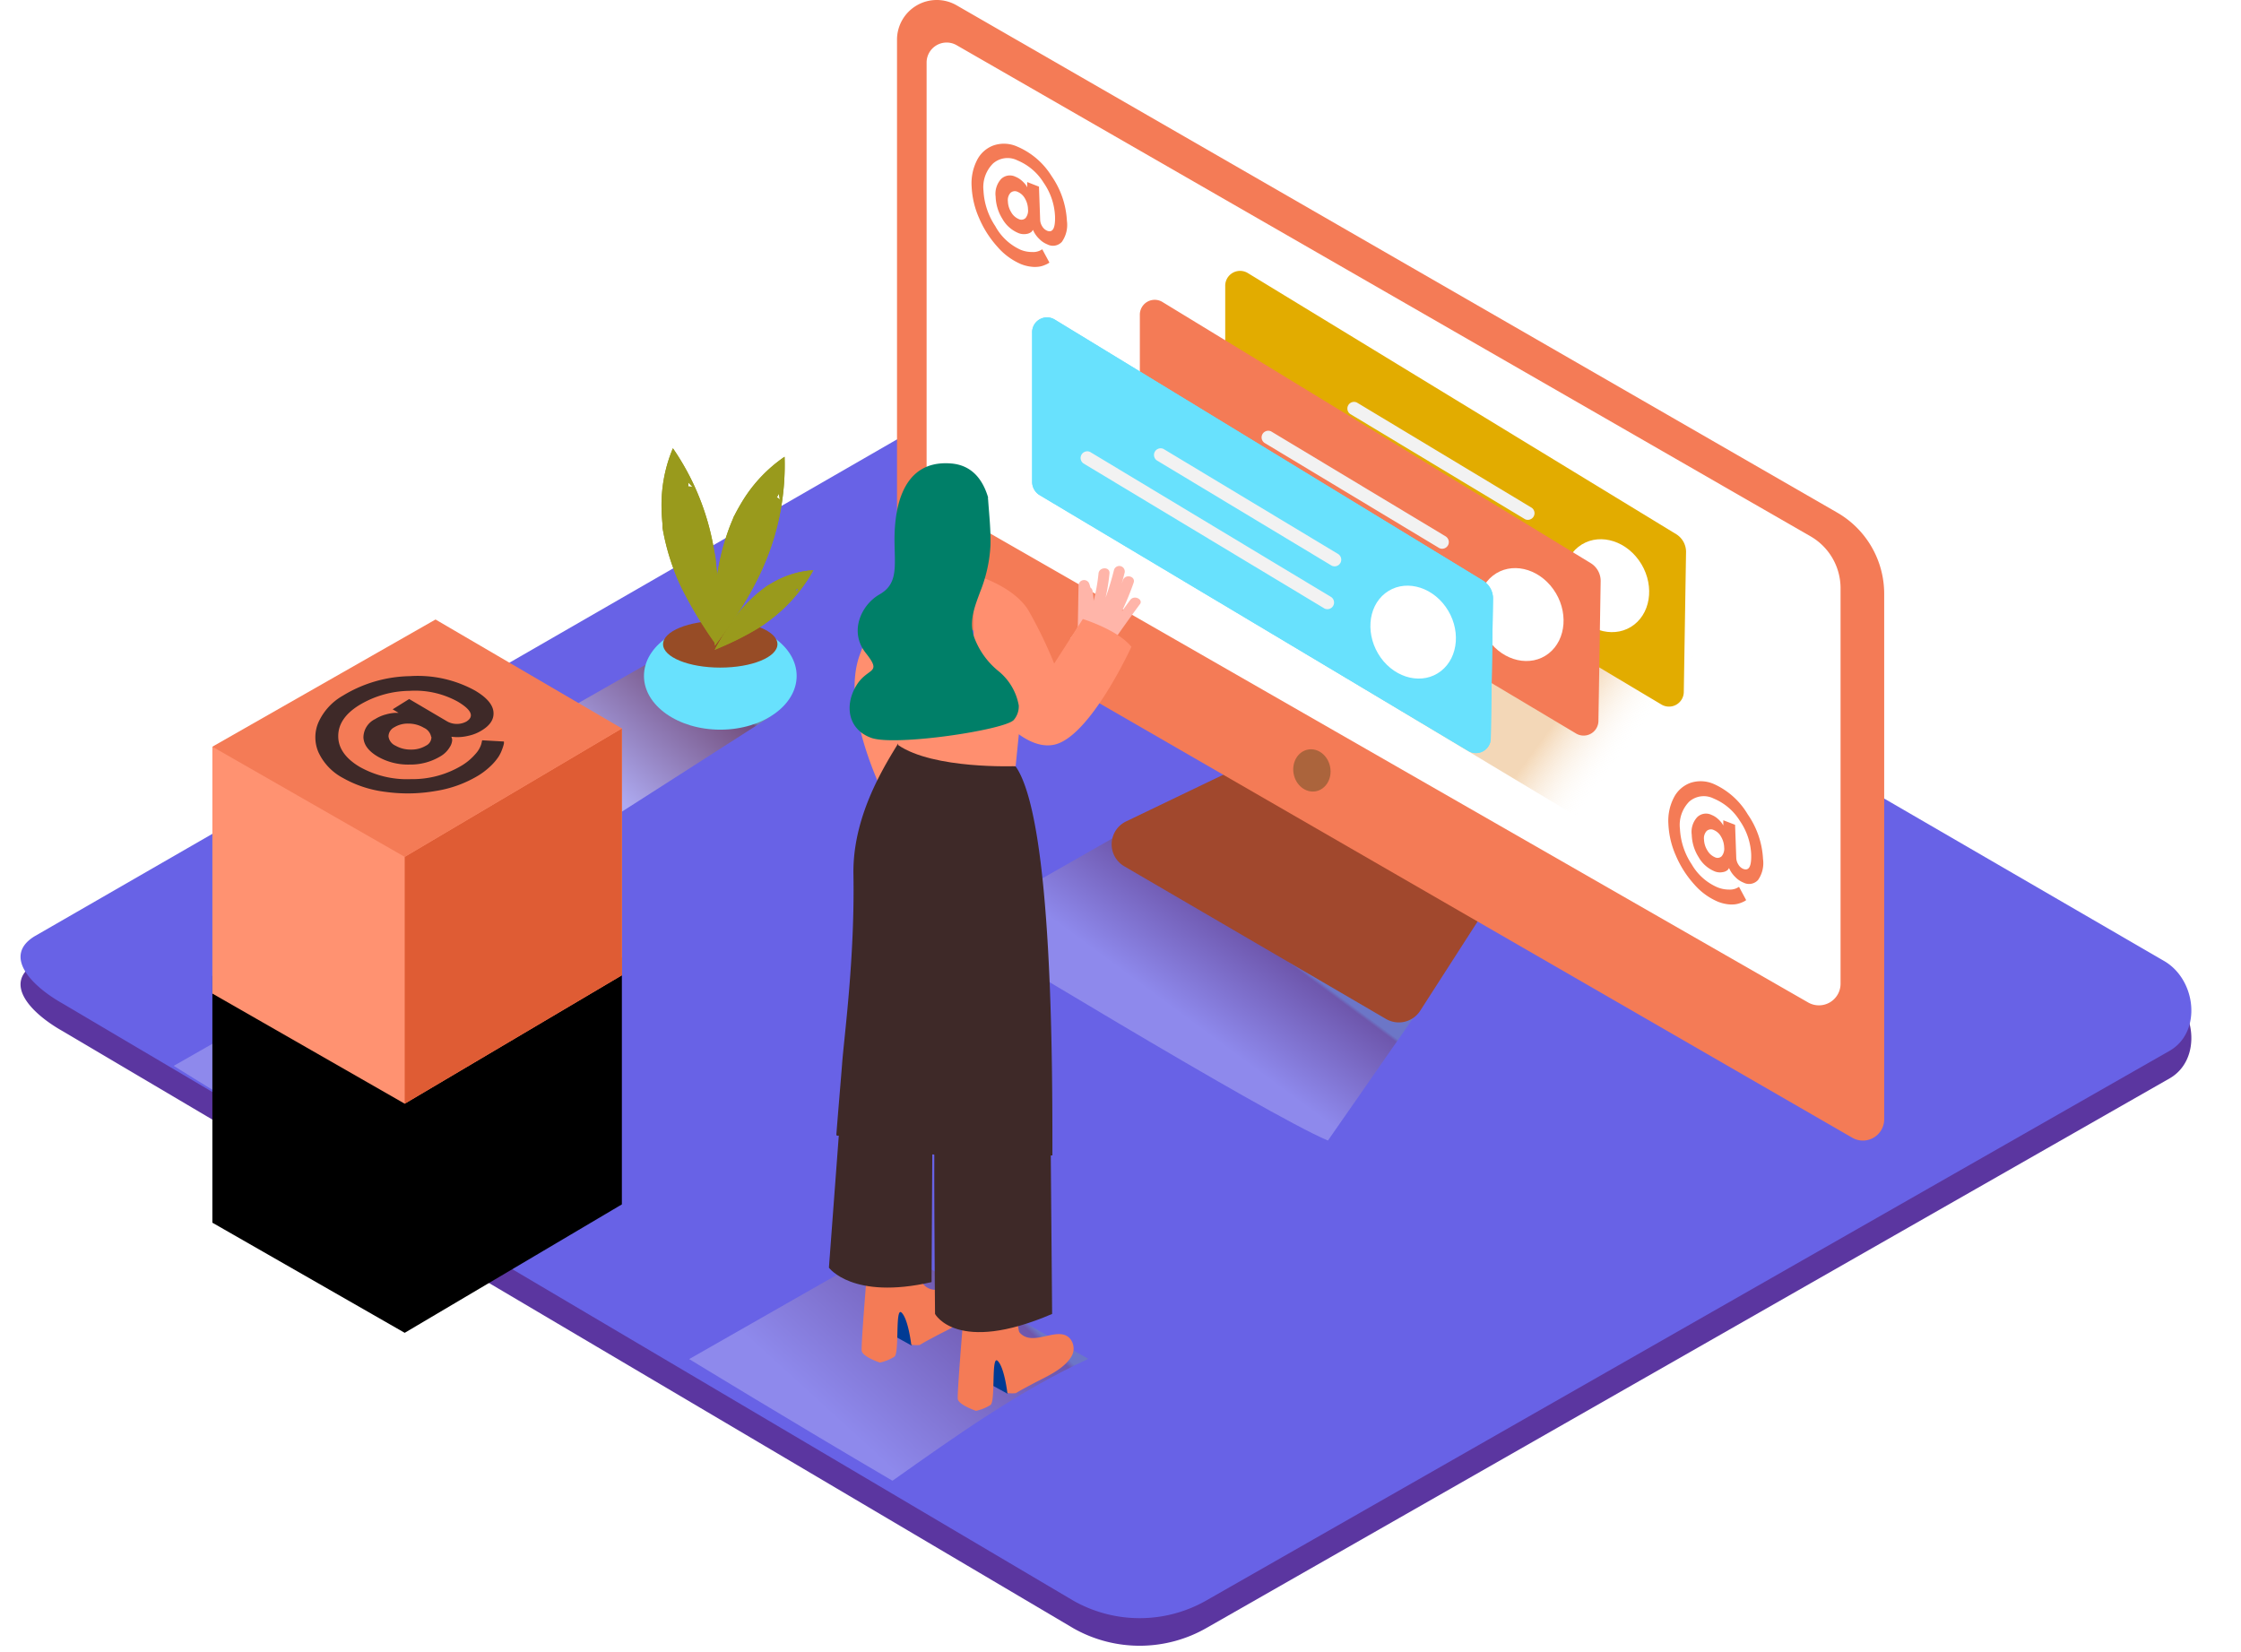 <svg xmlns="http://www.w3.org/2000/svg" xmlns:xlink="http://www.w3.org/1999/xlink" width="244.504" height="180.252"><rect id="backgroundrect" width="100%" height="100%" x="0" y="0" fill="none" stroke="none" class="selected" style=""/><defs><linearGradient x1="61.181%" y1="36.858%" x2="40.788%" y2="55.524%" id="a"><stop stop-color="#78B46A" offset="0%"/><stop stop-color="#7F3500" offset="3%"/><stop stop-color="#FFF" offset="100%"/></linearGradient><linearGradient x1="82.186%" y1="28.582%" x2="29.852%" y2="62.428%" id="b"><stop stop-color="#78B46A" offset="0%"/><stop stop-color="#7F3500" offset="3%"/><stop stop-color="#FFF" offset="100%"/></linearGradient><linearGradient x1="80.66%" y1="21.945%" x2="21.557%" y2="66.572%" id="c"><stop stop-color="#78B46A" offset="0%"/><stop stop-color="#7F3500" offset="3%"/><stop stop-color="#FFF" offset="100%"/></linearGradient><linearGradient x1="81.016%" y1="60.558%" x2="67.462%" y2="55.262%" id="d"><stop stop-color="#FFF" stop-opacity="0" offset="0%"/><stop stop-color="#DC841E" offset="99%"/></linearGradient><linearGradient x1="82.183%" y1="27.602%" x2="29.857%" y2="62.288%" id="e"><stop stop-color="#78B46A" offset="0%"/><stop stop-color="#7F3500" offset="3%"/><stop stop-color="#FFF" offset="100%"/></linearGradient><filter x="-195.8%" y="-152.6%" width="491.7%" height="527.4%" filterUnits="objectBoundingBox" id="f"><feOffset dy="25" in="SourceAlpha" result="shadowOffsetOuter1"/><feGaussianBlur stdDeviation="25" in="shadowOffsetOuter1" result="shadowBlurOuter1"/><feColorMatrix values="0 0 0 0 0.209 0 0 0 0 0.069 0 0 0 0 0.478 0 0 0 0.497 0" in="shadowBlurOuter1"/></filter><path id="g" d="M0 13.878v26.935L20.984 52.83l23.694-14.013V11.883"/></defs><g class="currentLayer" style=""><title>Layer 1</title><g fill="none" fill-rule="evenodd" id="svg_1" class=""><g fill-rule="nonzero" id="svg_2"><path d="M117.165,177.689 L6.847,112.513 c-3.512,-1.974 -6.523,-5.209 -3.1,-7.331 L114.457,41.393 c1.66,-1.03 4.181,-1.705 5.873,-0.72 l115.786,67.19 c3.512,2.038 4.142,7.717 0.643,9.774 l-105.056,59.95 a14.67,14.67 0 0 1 -14.538,0.102 z" fill="#5B36A0" id="svg_3"/><path d="M117.165,174.681 L6.847,109.503 c-3.512,-1.975 -6.523,-5.21 -3.1,-7.332 l110.71,-63.788 c1.66,-1.029 4.181,-1.704 5.873,-0.72 l115.786,67.19 c3.512,2.039 4.142,7.717 0.643,9.775 l-105.056,59.949 a14.67,14.67 0 0 1 -14.538,0.103 z" fill="#6862E6" id="svg_4"/><path d="M126.261,88.687 l-21.768,12.418 s33.533,20.457 40.39,23.338 l12.537,-18.007 " fill="url(#a)" opacity=".25" style="mix-blend-mode:multiply" id="svg_5"/><path d="M118.741,148.263 l-21.774,-12.393 l-21.774,12.418 s11.34,6.92 22.18,13.274 c6.882,-4.868 13.771,-9.788 21.368,-13.3 z" fill="url(#b)" opacity=".25" style="mix-blend-mode:multiply" id="svg_6"/><path d="M71.829,71.735 L58.018,79.613 s1.17,7.222 8.028,10.103 l18.082,-11.576 " fill="url(#c)" opacity=".46" style="mix-blend-mode:multiply" id="svg_7"/><ellipse fill="#68E1FD" cx="78.589" cy="73.748" rx="8.33" ry="5.865" id="svg_8"/><ellipse fill="#974C26" cx="78.583" cy="70.288" rx="6.24" ry="2.553" id="svg_9"/><path d="M78.358,66.031 c0,-1.151 -0.039,-2.303 -0.129,-3.454 c-0.026,-0.3 -0.054,-0.598 -0.084,-0.894 l-0.064,-0.585 c0,-0.173 -0.09,-0.643 -0.09,-0.598 c-0.039,-0.236 -0.08,-0.47 -0.122,-0.7 a27.482,27.482 0 0 0 -4.451,-10.888 a15.913,15.913 0 0 0 -1.242,6.373 c0,0.643 0.051,1.286 0.103,1.89 v0.38 a25.153,25.153 0 0 0 1.158,4.38 a21.007,21.007 0 0 0 1.344,3.009 a41.327,41.327 0 0 0 1.846,3.183 c0.515,0.81 1.004,1.53 1.5,2.219 c0.154,-1.434 0.224,-2.875 0.23,-4.315 zm-3.274,-12.946 a1.035,1.035 0 0 0 0,-0.45 c0.158,0.163 0.315,0.33 0.47,0.502 a1.428,1.428 0 0 0 -0.477,-0.052 h0.007 z" fill="#999A1C" id="svg_10"/><path d="M80.5,66.918 c0.643,-0.97 1.21,-1.93 1.756,-2.977 c0.141,-0.266 0.279,-0.532 0.412,-0.798 l0.263,-0.534 l0.251,-0.553 l0.277,-0.643 a27.48,27.48 0 0 0 2.142,-11.575 a15.918,15.918 0 0 0 -4.503,4.694 a23.024,23.024 0 0 0 -0.933,1.647 l-0.128,0.237 l-0.033,0.103 c-0.122,0.29 -0.244,0.58 -0.36,0.875 a25.153,25.153 0 0 0 -1.035,3.44 a21.005,21.005 0 0 0 -0.496,3.261 a38.863,38.863 0 0 0 -0.167,3.672 c0,0.958 0,1.833 0.058,2.675 c0.855,-1.138 1.717,-2.308 2.496,-3.524 zm4.245,-12.662 c0.101,-0.113 0.176,-0.247 0.219,-0.393 c0.047,0.223 0.088,0.438 0.122,0.644 c-0.1,-0.1 -0.215,-0.185 -0.34,-0.251 z" fill="#999A1C" id="svg_11"/><path d="M80.455,69.786 c0.647,-0.321 1.29,-0.668 1.93,-1.041 l0.482,-0.296 l0.315,-0.2 l0.309,-0.218 l0.36,-0.264 a17.288,17.288 0 0 0 4.889,-5.55 a10.017,10.017 0 0 0 -3.937,1.087 c-0.354,0.18 -0.695,0.38 -1.036,0.585 l-0.147,0.09 l-0.052,0.045 l-0.476,0.354 c-0.593,0.467 -1.152,0.977 -1.672,1.524 c-0.481,0.498 -0.922,1.034 -1.32,1.601 a41.869,41.869 0 0 0 -1.286,1.93 c-0.308,0.514 -0.585,0.996 -0.83,1.466 c0.83,-0.347 1.66,-0.708 2.47,-1.113 zm6.38,-5.466 a0.643,0.643 0 0 0 0.245,-0.141 a6.569,6.569 0 0 1 -0.154,0.405 a0.9,0.9 0 0 0 -0.09,-0.257 v-0.007 zM78.358,66.031 c0,-1.151 -0.039,-2.303 -0.129,-3.454 c-0.026,-0.3 -0.054,-0.598 -0.084,-0.894 l-0.064,-0.585 c0,-0.173 -0.09,-0.643 -0.09,-0.598 c-0.039,-0.236 -0.08,-0.47 -0.122,-0.7 a27.482,27.482 0 0 0 -4.451,-10.888 a15.913,15.913 0 0 0 -1.242,6.373 c0,0.643 0.051,1.286 0.103,1.89 v0.38 a25.153,25.153 0 0 0 1.158,4.38 a21.007,21.007 0 0 0 1.344,3.009 a41.327,41.327 0 0 0 1.846,3.183 c0.515,0.81 1.004,1.53 1.5,2.219 c0.154,-1.434 0.224,-2.875 0.23,-4.315 zm-3.274,-12.946 a1.035,1.035 0 0 0 0,-0.45 c0.158,0.163 0.315,0.33 0.47,0.502 a1.428,1.428 0 0 0 -0.477,-0.052 h0.007 z" fill="#999A1C" id="svg_12"/><path d="M80.5,66.918 c0.643,-0.97 1.21,-1.93 1.756,-2.977 c0.141,-0.266 0.279,-0.532 0.412,-0.798 l0.263,-0.534 l0.251,-0.553 l0.277,-0.643 a27.48,27.48 0 0 0 2.142,-11.575 a15.918,15.918 0 0 0 -4.503,4.694 a23.024,23.024 0 0 0 -0.933,1.647 l-0.128,0.237 l-0.033,0.103 c-0.122,0.29 -0.244,0.58 -0.36,0.875 a25.153,25.153 0 0 0 -1.035,3.44 a21.005,21.005 0 0 0 -0.496,3.261 a38.863,38.863 0 0 0 -0.167,3.672 c0,0.958 0,1.833 0.058,2.675 c0.855,-1.138 1.717,-2.308 2.496,-3.524 zm4.245,-12.662 c0.101,-0.113 0.176,-0.247 0.219,-0.393 c0.047,0.223 0.088,0.438 0.122,0.644 c-0.1,-0.1 -0.215,-0.185 -0.34,-0.251 z" fill="#999A1C" id="svg_13"/><path d="M80.455,69.786 c0.647,-0.321 1.29,-0.668 1.93,-1.041 l0.482,-0.296 l0.315,-0.2 l0.309,-0.218 l0.36,-0.264 a17.288,17.288 0 0 0 4.889,-5.55 a10.017,10.017 0 0 0 -3.937,1.087 c-0.354,0.18 -0.695,0.38 -1.036,0.585 l-0.147,0.09 l-0.052,0.045 l-0.476,0.354 c-0.593,0.467 -1.152,0.977 -1.672,1.524 c-0.481,0.498 -0.922,1.034 -1.32,1.601 a41.869,41.869 0 0 0 -1.286,1.93 c-0.308,0.514 -0.585,0.996 -0.83,1.466 c0.83,-0.347 1.66,-0.708 2.47,-1.113 zm6.38,-5.466 a0.643,0.643 0 0 0 0.245,-0.141 a6.569,6.569 0 0 1 -0.154,0.405 a0.9,0.9 0 0 0 -0.09,-0.257 v-0.007 z" fill="#999A1C" id="svg_14"/><path d="M134.906,83.838 l-12.048,5.788 a2.772,2.772 0 0 0 -0.193,4.894 l28.554,16.656 a2.773,2.773 0 0 0 3.731,-0.894 l6.94,-10.791 " fill="#A1482D" id="svg_15"/><path d="M200.435,55.921 L104.365,0.577 a4.336,4.336 0 0 0 -6.497,3.756 v57.575 c0,1.287 0.686,2.476 1.8,3.12 l102.42,59.106 a2.323,2.323 0 0 0 3.486,-2.013 V64.783 a10.225,10.225 0 0 0 -5.14,-8.862 z" fill="#F47B56" id="svg_16"/><path d="M104.371,4.931 l93.169,53.588 a6.533,6.533 0 0 1 3.274,5.66 v43.157 a2.36,2.36 0 0 1 -3.531,2.045 l-95.016,-54.482 a2.328,2.328 0 0 1 -1.17,-2.02 V6.828 a2.186,2.186 0 0 1 3.274,-1.897 z" fill="#FFF" id="svg_17"/><ellipse fill="#AB643C" transform="rotate(-10.9 143.135,84.06) " cx="143.135" cy="84.06" rx="2.026" ry="2.315" id="svg_18"/><path fill="url(#d)" opacity=".32" d="M129.413,63.484 l43.297,26.007 l21.389,-12.431 l-38.216,-22.238 " id="svg_19"/><path d="M182.919,58.307 l-46.81,-28.534 a1.621,1.621 0 0 0 -2.431,1.46 v16.257 a1.704,1.704 0 0 0 0.817,1.467 l46.803,27.93 a1.615,1.615 0 0 0 2.412,-1.41 l0.244,-15.157 a2.276,2.276 0 0 0 -1.035,-2.013 z" fill="#E2AC00" id="svg_20"/><path d="M171.72,66.673 c1.679,2.348 4.631,3.004 6.587,1.473 c1.955,-1.53 2.18,-4.675 0.501,-7.016 c-1.679,-2.34 -4.631,-3.003 -6.587,-1.472 c-1.955,1.53 -2.18,4.669 -0.501,7.016 z" fill="#FFF" id="svg_21"/><path d="M167.127,55.407 l-19.092,-11.492 a0.727,0.727 0 0 0 -0.733,1.247 l19.092,11.492 a0.727,0.727 0 0 0 0.733,-1.247 zM166.342,60.076 l-26.315,-15.84 a0.727,0.727 0 0 0 -0.702,1.248 l26.284,15.846 a0.727,0.727 0 0 0 0.733,-1.248 v-0.006 z" fill="#F2F2F2" id="svg_22"/><path d="M173.579,61.458 l-46.784,-28.527 a1.621,1.621 0 0 0 -2.432,1.46 v16.25 c-0.007,0.6 0.3,1.159 0.81,1.473 l46.804,27.93 a1.615,1.615 0 0 0 2.419,-1.44 l0.244,-15.159 a2.276,2.276 0 0 0 -1.061,-1.987 z" fill="#F47B56" id="svg_23"/><path d="M162.38,69.825 c1.679,2.347 4.631,3.003 6.587,1.473 c1.955,-1.53 2.18,-4.676 0.501,-7.017 c-1.679,-2.34 -4.631,-3.003 -6.587,-1.472 c-1.955,1.53 -2.18,4.669 -0.501,7.016 z" fill="#FFF" id="svg_24"/><path d="M157.787,58.558 L138.681,47.066 a0.727,0.727 0 0 0 -0.733,1.248 l19.092,11.492 a0.727,0.727 0 0 0 0.733,-1.248 h0.013 zM156.996,63.259 l-26.31,-15.865 a0.727,0.727 0 0 0 -0.733,1.248 l26.316,15.839 a0.727,0.727 0 0 0 0.733,-1.248 l-0.006,0.026 z" fill="#F2F2F2" id="svg_25"/><path d="M161.839,63.375 l-46.796,-28.528 a1.621,1.621 0 0 0 -2.432,1.46 v16.251 a1.704,1.704 0 0 0 0.817,1.466 l46.803,27.93 a1.615,1.615 0 0 0 2.419,-1.44 l0.244,-15.159 c0.021,-0.8 -0.38,-1.551 -1.055,-1.98 z" fill="#68E1FD" id="svg_26"/><path d="M161.839,63.375 l-46.796,-28.528 a1.621,1.621 0 0 0 -2.432,1.46 v16.251 a1.704,1.704 0 0 0 0.817,1.466 l46.803,27.93 a1.615,1.615 0 0 0 2.419,-1.44 l0.244,-15.159 c0.021,-0.8 -0.38,-1.551 -1.055,-1.98 z" fill="#68E1FD" id="svg_27"/><path d="M150.634,71.741 c1.679,2.348 4.631,3.004 6.587,1.473 c1.955,-1.53 2.18,-4.675 0.501,-7.016 c-1.678,-2.34 -4.631,-3.003 -6.586,-1.473 c-1.956,1.53 -2.162,4.67 -0.502,7.016 z" fill="#FFF" id="svg_28"/><path d="M146.041,60.474 L126.943,48.983 a0.727,0.727 0 0 0 -0.734,1.248 l19.092,11.492 a0.727,0.727 0 0 0 0.734,-1.248 h0.006 zM145.25,65.15 l-26.316,-15.84 a0.727,0.727 0 0 0 -0.733,1.248 l26.315,15.84 a0.727,0.727 0 0 0 0.734,-1.248 z" fill="#F2F2F2" id="svg_29"/><path d="M100.421,61.78 a22.765,22.765 0 0 0 -6.632,9.717 c-2.328,6.43 3.493,16.939 3.493,16.939 l9.057,-7.17 " fill="#FF8F6F" id="svg_30"/><path d="M99.444,146.803 l-2.458,-1.357 l0.644,-3.511 s3.66,0.347 3.981,1.646 " fill="#003B94" id="svg_31"/><path d="M100.344,146.751 c0.553,-0.34 1.132,-0.643 1.705,-0.945 c1.421,-0.778 3.473,-1.582 4.348,-3.042 a1.697,1.697 0 0 0 -0.116,-1.929 c-1.286,-1.556 -4.104,1.003 -5.544,-0.72 c-0.283,-0.341 -0.419,-5.75 -0.419,-5.75 l-5.48,1.48 s-0.926,10.868 -0.823,11.537 c0.102,0.668 1.987,1.286 1.987,1.286 a4.857,4.857 0 0 0 1.583,-0.643 c0.572,-0.418 0.051,-5.518 0.784,-4.804 c0.734,0.714 1.055,3.505 1.055,3.505 c0.305,0.046 0.614,0.054 0.92,0.025 z" fill="#F47B56" id="svg_32"/><path d="M109.909,152.057 l-2.457,-1.338 l0.643,-3.511 s3.66,0.347 3.982,1.646 " fill="#003B94" id="svg_33"/><path d="M110.836,152.005 c0.553,-0.34 1.132,-0.643 1.704,-0.945 c1.422,-0.778 3.474,-1.582 4.349,-3.042 a1.697,1.697 0 0 0 -0.116,-1.929 c-1.287,-1.556 -4.104,1.003 -5.545,-0.72 c-0.283,-0.341 -0.418,-5.75 -0.418,-5.75 l-5.48,1.48 s-0.933,10.906 -0.83,11.55 c0.102,0.643 1.987,1.286 1.987,1.286 a4.857,4.857 0 0 0 1.583,-0.643 c0.572,-0.418 0.051,-5.518 0.784,-4.804 c0.734,0.714 1.055,3.505 1.055,3.505 c0.307,0.042 0.619,0.046 0.927,0.012 z" fill="#F47B56" id="svg_34"/><path d="M92.053,116.726 l-1.615,21.588 s2.573,3.55 11.2,1.576 l0.083,-14.553 M102.017,121.003 c-0.187,1.858 0,22.36 0,22.36 s2.386,4.462 12.775,0 l-0.148,-17.422 " fill="#3E2928" id="svg_35"/><path d="M91.249,123.857 c0.707,0.49 0.952,-2.025 1.691,-1.594 a42.094,42.094 0 0 0 8.517,3.755 h0.064 a0.586,0.586 0 0 1 0.792,0.29 c1.834,0.547 3.7,0.976 5.59,1.286 c2.424,0.386 4.431,-1.409 6.92,-1.53 c0,-9.531 0.046,-36.657 -4.013,-42.445 l-12.01,-4.038 c-0.058,0.99 -5.828,7.678 -5.686,15.833 c0.16,9.19 -1.036,17.858 -1.242,20.733 c-0.032,0.489 -0.598,7.19 -0.623,7.71 z" fill="#3E2928" id="svg_36"/><path d="M111.916,72.661 l-1.106,10.933 s-8.96,0.36 -12.82,-2.303 v-9.273 " fill="#FF8F6F" id="svg_37"/><path d="M123.308,65.465 l-0.913,1.247 A30.002,30.002 0 0 0 123.681,63.593 c0.258,-0.726 -0.907,-1.016 -1.164,-0.289 l-0.135,0.373 c0.112,-0.386 0.217,-0.774 0.315,-1.164 a0.6,0.6 0 1 0 -1.164,-0.29 a31.17,31.17 0 0 1 -0.907,2.985 a21.3,21.3 0 0 0 0.425,-2.637 c0.077,-0.765 -1.126,-0.733 -1.197,0 c-0.1,1.01 -0.28,2.01 -0.54,2.99 a5.57,5.57 0 0 0 -0.097,-1.029 a0.604,0.604 0 0 0 -0.25,-0.43 a4.653,4.653 0 0 0 -0.116,-0.4 a0.605,0.605 0 0 0 -1.178,0.18 l-0.077,4.502 c-0.218,0.467 -0.501,0.9 -0.842,1.287 c0.578,0.4 1.137,0.83 1.672,1.286 c0.478,0.403 0.933,0.833 1.364,1.286 c0.386,-0.48 0.757,-0.969 1.113,-1.466 a0.643,0.643 0 0 0 0.115,-0.129 a128.076,128.076 0 0 1 3.32,-4.682 c0.476,-0.527 -0.573,-1.112 -1.03,-0.501 z" fill="#FFB5A9" id="svg_38"/><path d="M106.23,62.693 s4.233,1.138 5.95,3.859 a48.38,48.38 0 0 1 2.837,5.845 l3.126,-4.855 s3.795,1.164 5.3,3.029 c0,0 -4.502,9.84 -8.426,10.682 c-3.924,0.842 -8.092,-5.775 -8.092,-5.775 s-0.862,2.765 -0.695,-0.187 " fill="#FF8F6F" id="svg_39"/><path d="M108.919,73.208 a8.572,8.572 0 0 1 -2.683,-3.82 c-0.508,-1.73 0.129,-3.248 0.72,-4.856 a15.643,15.643 0 0 0 1.107,-4.997 c0.052,-1.684 -0.141,-3.37 -0.257,-5.048 a0.489,0.489 0 0 1 0,-0.218 c-0.566,-1.898 -1.724,-3.505 -4.008,-3.698 c-5.911,-0.502 -6.246,6.045 -6.2,8.707 c0.044,2.663 0.328,4.463 -1.634,5.576 c-1.962,1.112 -3.378,4.032 -1.506,6.392 c1.872,2.36 0.193,1.499 -1.055,3.595 c-1.247,2.097 -0.926,4.714 1.634,5.66 c2.56,0.945 14.46,-0.83 15.554,-1.93 a2.27,2.27 0 0 0 0.56,-1.608 a6.238,6.238 0 0 0 -2.232,-3.755 z" fill="#007F68" id="svg_40"/><path d="M114.734,19.213 a9.42,9.42 0 0 1 1.672,4.888 a3.215,3.215 0 0 1 -0.547,2.283 a1.319,1.319 0 0 1 -1.595,0.277 a2.464,2.464 0 0 1 -0.862,-0.58 a3.003,3.003 0 0 1 -0.553,-0.7 l-0.154,-0.302 c-0.042,0.079 -0.094,0.152 -0.155,0.218 c-0.153,0.12 -0.335,0.197 -0.527,0.225 c-0.322,0.06 -0.654,0.02 -0.952,-0.115 a3.57,3.57 0 0 1 -1.686,-1.512 a4.854,4.854 0 0 1 -0.746,-2.437 c-0.095,-0.7 0.124,-1.406 0.598,-1.93 a1.377,1.377 0 0 1 1.564,-0.244 c0.258,0.103 0.495,0.251 0.7,0.438 c0.176,0.149 0.332,0.32 0.464,0.508 l0.116,0.206 v-0.573 l1.286,0.502 l0.129,3.614 c0.009,0.259 0.089,0.51 0.231,0.727 c0.121,0.209 0.306,0.373 0.528,0.47 c0.622,0.244 0.909,-0.292 0.862,-1.609 a6.957,6.957 0 0 0 -1.242,-3.633 a6.091,6.091 0 0 0 -2.85,-2.43 a2.4,2.4 0 0 0 -2.675,0.34 a3.633,3.633 0 0 0 -1.036,2.971 a7.664,7.664 0 0 0 1.287,3.859 a5.93,5.93 0 0 0 2.746,2.572 c0.408,0.17 0.845,0.255 1.287,0.25 c0.287,0.02 0.575,-0.033 0.836,-0.154 l0.257,-0.141 l0.779,1.447 l-0.129,0.09 c-0.122,0.068 -0.249,0.129 -0.38,0.18 c-0.205,0.089 -0.421,0.15 -0.643,0.18 a3.217,3.217 0 0 1 -0.855,0 a4.31,4.31 0 0 1 -1.087,-0.277 a7.076,7.076 0 0 1 -2.573,-1.89 a11.209,11.209 0 0 1 -1.994,-3.113 a9.529,9.529 0 0 1 -0.824,-3.453 a5.542,5.542 0 0 1 0.592,-2.9 a3.267,3.267 0 0 1 1.827,-1.608 a3.52,3.52 0 0 1 2.534,0.128 a8.175,8.175 0 0 1 3.77,3.229 zm-2.837,4.573 c0.211,-0.27 0.306,-0.612 0.264,-0.952 a2.456,2.456 0 0 0 -0.341,-1.19 a1.634,1.634 0 0 0 -0.779,-0.707 a0.701,0.701 0 0 0 -0.79,0.103 a1.177,1.177 0 0 0 -0.284,0.933 c0.015,0.424 0.141,0.836 0.367,1.196 c0.185,0.326 0.472,0.584 0.817,0.733 c0.247,0.127 0.548,0.08 0.746,-0.116 M190.683,88.848 a9.388,9.388 0 0 1 1.672,4.887 a3.215,3.215 0 0 1 -0.546,2.283 a1.325,1.325 0 0 1 -1.596,0.277 a2.534,2.534 0 0 1 -0.862,-0.58 a3.113,3.113 0 0 1 -0.553,-0.7 l-0.154,-0.302 a1.248,1.248 0 0 1 -0.155,0.218 c-0.152,0.12 -0.334,0.199 -0.527,0.225 c-0.319,0.064 -0.65,0.026 -0.946,-0.109 a3.57,3.57 0 0 1 -1.685,-1.518 a4.835,4.835 0 0 1 -0.753,-2.443 c-0.099,-0.7 0.12,-1.408 0.599,-1.93 a1.37,1.37 0 0 1 1.556,-0.244 c0.258,0.102 0.496,0.25 0.701,0.437 c0.176,0.152 0.331,0.325 0.464,0.515 l0.122,0.205 v-0.572 l1.286,0.495 l0.129,3.614 c0.011,0.259 0.091,0.51 0.231,0.727 c0.121,0.21 0.306,0.374 0.528,0.47 c0.643,0.244 0.907,-0.29 0.868,-1.608 a6.99,6.99 0 0 0 -1.241,-3.64 a6.104,6.104 0 0 0 -2.843,-2.424 a2.406,2.406 0 0 0 -2.676,0.334 a3.633,3.633 0 0 0 -1.01,2.99 a7.639,7.639 0 0 0 1.286,3.859 a5.956,5.956 0 0 0 2.78,2.489 c0.407,0.17 0.844,0.257 1.286,0.257 c0.287,0.017 0.574,-0.036 0.836,-0.155 l0.257,-0.141 l0.779,1.447 l-0.13,0.09 c-0.121,0.069 -0.248,0.129 -0.379,0.18 a2.83,2.83 0 0 1 -0.643,0.18 a3.281,3.281 0 0 1 -0.862,0 a4.298,4.298 0 0 1 -1.08,-0.283 a7.076,7.076 0 0 1 -2.573,-1.884 a11.234,11.234 0 0 1 -1.995,-3.12 a9.51,9.51 0 0 1 -0.823,-3.452 a5.51,5.51 0 0 1 0.592,-2.894 a3.293,3.293 0 0 1 1.827,-1.615 a3.564,3.564 0 0 1 2.54,0.13 a8.188,8.188 0 0 1 3.693,3.305 zm-2.837,4.572 c0.213,-0.269 0.31,-0.611 0.27,-0.952 a2.437,2.437 0 0 0 -0.347,-1.19 a1.608,1.608 0 0 0 -0.772,-0.707 a0.701,0.701 0 0 0 -0.791,0.097 a1.164,1.164 0 0 0 -0.29,0.932 c0.015,0.422 0.142,0.833 0.367,1.19 c0.185,0.328 0.472,0.588 0.817,0.74 a0.643,0.643 0 0 0 0.746,-0.11 " fill="#F47B56" id="svg_41"/><path d="M62.495,116.269 L40.721,103.883 l-21.768,12.412 s12.113,7.562 22.951,13.916 c6.883,-4.862 13,-10.424 20.591,-13.942 z" fill="url(#e)" opacity=".25" style="mix-blend-mode:multiply" id="svg_42"/></g><g id="svg_43"><use fill="#000" filter="url(#f)" xlink:href="#g" y="67.593" x="23.171" id="svg_44"/><use fill="#FF9271" xlink:href="#g" y="67.593" x="23.171" id="svg_45"/></g><path fill="#DF5C34" fill-rule="nonzero" d="M44.155,93.489 v26.935 l23.694,-14.013 V79.476 z" id="svg_46"/><path fill="#F47B56" fill-rule="nonzero" d="M23.171,81.471 L47.518,67.593 l20.33,11.883 l-23.693,14.013 z" id="svg_47"/><path d="M44.712,73.775 a12.971,12.971 0 0 1 7.104,1.565 c1.243,0.731 1.922,1.494 2.018,2.29 c0.096,0.795 -0.314,1.487 -1.281,2.07 a4.557,4.557 0 0 1 -1.493,0.59 c-0.434,0.103 -0.88,0.149 -1.326,0.135 l-0.487,-0.038 c0.046,0.109 0.076,0.223 0.09,0.34 a1.566,1.566 0 0 1 -0.256,0.776 c-0.254,0.43 -0.616,0.786 -1.05,1.032 a6.316,6.316 0 0 1 -3.35,0.885 a6.623,6.623 0 0 1 -3.479,-0.878 c-0.999,-0.59 -1.511,-1.283 -1.55,-2.078 a2.245,2.245 0 0 1 1.281,-2.007 a4.244,4.244 0 0 1 1.179,-0.507 a4.588,4.588 0 0 1 1.018,-0.173 h0.353 l-0.641,-0.385 l1.8,-1.122 l4.17,2.456 a2.188,2.188 0 0 0 2.075,0 c0.884,-0.551 0.568,-1.276 -0.948,-2.174 a9.63,9.63 0 0 0 -5.278,-1.174 a10.835,10.835 0 0 0 -5.509,1.584 c-1.511,0.945 -2.26,2.072 -2.248,3.38 c0,1.283 0.8,2.424 2.357,3.341 c1.7,0.95 3.629,1.41 5.573,1.328 a10.463,10.463 0 0 0 5.509,-1.462 a6.177,6.177 0 0 0 1.53,-1.283 c0.293,-0.31 0.512,-0.683 0.641,-1.09 l0.09,-0.404 l2.376,0.134 c0.004,0.073 0.004,0.146 0,0.219 c-0.043,0.196 -0.101,0.389 -0.173,0.577 c-0.103,0.3 -0.24,0.59 -0.41,0.859 c-0.244,0.364 -0.527,0.7 -0.845,1 c-0.42,0.405 -0.88,0.762 -1.377,1.065 a12.801,12.801 0 0 1 -4.663,1.68 a17.588,17.588 0 0 1 -5.439,0.096 a12.448,12.448 0 0 1 -4.67,-1.526 a6.064,6.064 0 0 1 -2.651,-2.783 a4.096,4.096 0 0 1 0,-3.296 a6.346,6.346 0 0 1 2.633,-2.88 a14.483,14.483 0 0 1 7.327,-2.142 zm2.332,6.631 a1.372,1.372 0 0 0 -0.8,-1 a3.29,3.29 0 0 0 -1.666,-0.455 a2.81,2.81 0 0 0 -1.55,0.397 c-0.384,0.187 -0.631,0.573 -0.64,1 c0.058,0.445 0.345,0.827 0.755,1.007 a3.27,3.27 0 0 0 1.697,0.43 a3.046,3.046 0 0 0 1.627,-0.423 c0.373,-0.17 0.61,-0.546 0.603,-0.956 " fill="#3E2928" fill-rule="nonzero" id="svg_48"/></g></g></svg>